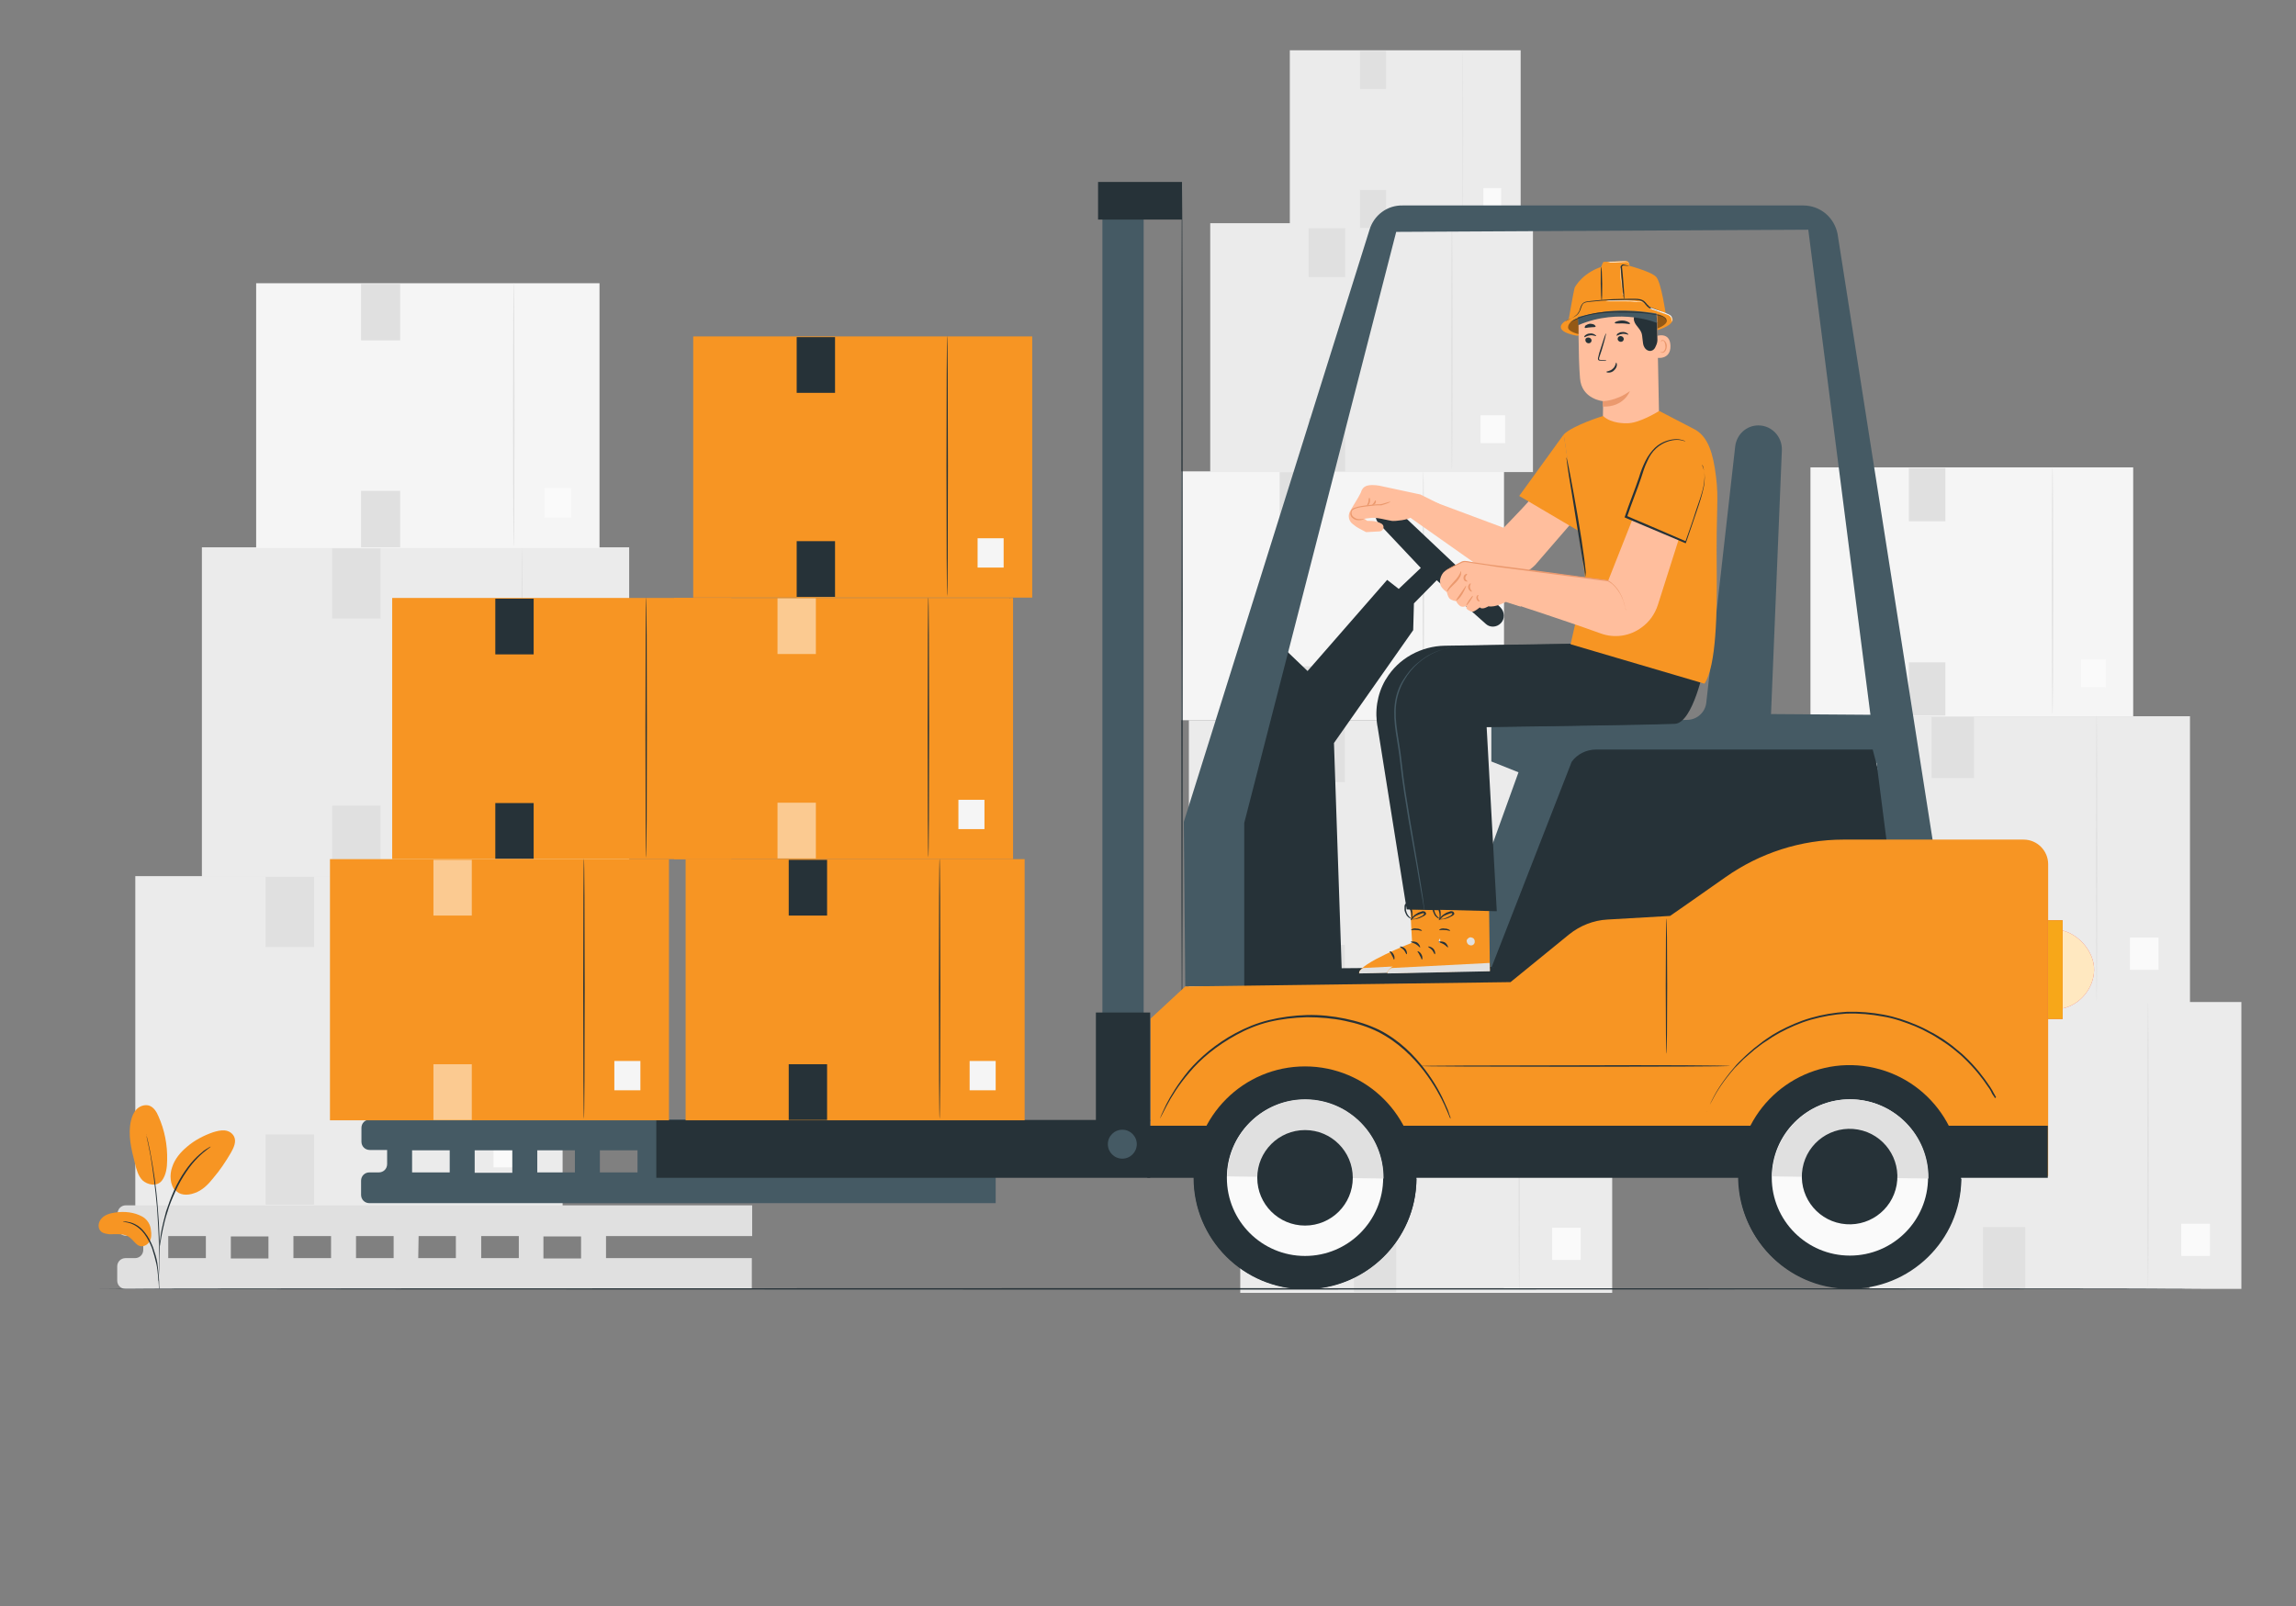 <?xml version="1.0" encoding="utf-8"?>
<!-- Generator: Adobe Illustrator 23.0.1, SVG Export Plug-In . SVG Version: 6.00 Build 0)  -->
<svg version="1.1" id="Layer_1" xmlns="http://www.w3.org/2000/svg" xmlns:xlink="http://www.w3.org/1999/xlink" x="0px" y="0px"
	 viewBox="0 0 634.6 444" style="enable-background:new 0 0 634.6 444;" xml:space="preserve">
<rect x="0" y="0" width="634.6" height="444" fill="#808080" stroke="none"/>
<style type="text/css">
	.st0{fill:#EBEBEB;}
	.st1{fill:#E0E0E0;}
	.st2{fill:#FAFAFA;}
	.st3{fill:#F5F5F5;}
	.st4{fill:#F79523;}
	.st5{fill:#263238;}
	.st6{opacity:0.5;fill:#FFFFFF;enable-background:new    ;}
	.st7{fill:#455A64;}
	.st8{fill:#E8505B;}
	.st9{fill:#FFE8C0;}
	.st10{fill:#F7A719;}
	.st11{fill:#EB996E;}
	.st12{fill:#FFBE9D;}
	.st13{opacity:0.4;}
	.st14{opacity:0.3;}
</style>
<title>mobile testing</title>
<g>
	<g>
		<rect x="37.4" y="242.2" class="st0" width="118.1" height="91.1"/>
		<g>
			<path class="st1" d="M125.8,332.6c-0.1,0-0.2-20.3-0.2-45.3s0.1-45.3,0.2-45.3s0.2,20.3,0.2,45.3
				C126.1,312.3,126,332.6,125.8,332.6z"/>
		</g>
		<rect x="136.4" y="312.5" class="st2" width="9.1" height="10.2"/>
		<rect x="73.4" y="242.4" class="st1" width="13.4" height="19.4"/>
		<rect x="73.4" y="313.6" class="st1" width="13.4" height="19.4"/>
	</g>
</g>
<g>
	<g>
		<rect x="55.8" y="151.3" class="st0" width="118.1" height="91.1"/>
		<g>
			<path class="st1" d="M144.3,241.8c-0.1,0-0.2-20.3-0.2-45.3s0.1-45.3,0.2-45.3s0.2,20.3,0.2,45.3S144.4,241.8,144.3,241.8z"/>
		</g>
		<rect x="154.8" y="221.7" class="st2" width="9.1" height="10.2"/>
		<rect x="91.8" y="151.6" class="st1" width="13.4" height="19.4"/>
		<rect x="91.8" y="222.7" class="st1" width="13.4" height="19.4"/>
	</g>
</g>
<g>
	<g>
		<rect x="70.8" y="78.3" class="st3" width="94.9" height="73.2"/>
		<g>
			<ellipse class="st1" cx="142" cy="114.6" rx="0.2" ry="36.5"/>
		</g>
		<rect x="150.5" y="134.9" class="st2" width="7.3" height="8.2"/>
		<rect x="99.8" y="78.5" class="st1" width="10.8" height="15.6"/>
		<rect x="99.8" y="135.7" class="st1" width="10.8" height="15.6"/>
	</g>
</g>
<g>
	<g>
		<rect x="500.4" y="129.2" class="st3" width="89.2" height="68.8"/>
		<g>
			<ellipse class="st1" cx="567.3" cy="163.2" rx="0.2" ry="34.2"/>
		</g>
		<rect x="575.2" y="182.3" class="st2" width="6.8" height="7.7"/>
		<rect x="527.6" y="129.4" class="st1" width="10.1" height="14.7"/>
		<rect x="527.6" y="183.1" class="st1" width="10.1" height="14.7"/>
	</g>
</g>
<g>
	<g>
		<rect x="516.7" y="277" class="st0" width="102.8" height="79.3"/>
		<g>
			<ellipse class="st1" cx="593.7" cy="316.3" rx="0.2" ry="39.5"/>
		</g>
		<rect x="602.9" y="338.3" class="st2" width="7.9" height="8.9"/>
		<rect x="548.1" y="277.2" class="st1" width="11.7" height="16.9"/>
		<rect x="548.1" y="339.2" class="st1" width="11.7" height="16.9"/>
	</g>
</g>
<g>
	<g>
		<rect x="502.5" y="198" class="st0" width="102.8" height="79.3"/>
		<g>
			<ellipse class="st1" cx="579.5" cy="237.2" rx="0.2" ry="39.5"/>
		</g>
		<rect x="588.7" y="259.2" class="st2" width="7.9" height="8.9"/>
		<rect x="533.9" y="198.2" class="st1" width="11.7" height="16.9"/>
		<rect x="533.9" y="260.1" class="st1" width="11.7" height="16.9"/>
	</g>
</g>
<g>
	<g>
		<rect x="326.5" y="130.3" class="st3" width="89.2" height="68.8"/>
		<g>
			<ellipse class="st1" cx="393.4" cy="164.3" rx="0.2" ry="34.2"/>
		</g>
		<rect x="401.3" y="183.4" class="st2" width="6.8" height="7.7"/>
		<rect x="353.7" y="130.5" class="st1" width="10.1" height="14.7"/>
		<rect x="353.7" y="184.2" class="st1" width="10.1" height="14.7"/>
	</g>
</g>
<g>
	<g>
		<rect x="334.5" y="61.7" class="st0" width="89.2" height="68.8"/>
		<g>
			<ellipse class="st1" cx="401.3" cy="95.7" rx="0.2" ry="34.2"/>
		</g>
		<rect x="409.2" y="114.8" class="st2" width="6.8" height="7.7"/>
		<rect x="361.7" y="61.9" class="st1" width="10.1" height="14.7"/>
		<rect x="361.7" y="115.6" class="st1" width="10.1" height="14.7"/>
	</g>
</g>
<g>
	<g>
		<rect x="356.5" y="13.9" class="st0" width="63.8" height="49.2"/>
		<g>
			<ellipse class="st1" cx="404.3" cy="38.3" rx="0.1" ry="24.5"/>
		</g>
		<rect x="410" y="52" class="st2" width="4.9" height="5.5"/>
		<rect x="375.9" y="14.1" class="st1" width="7.2" height="10.5"/>
		<rect x="375.9" y="52.5" class="st1" width="7.2" height="10.5"/>
	</g>
</g>
<g>
	<g>
		<rect x="342.8" y="278.1" class="st0" width="102.8" height="79.3"/>
		<g>
			<ellipse class="st1" cx="419.9" cy="317.4" rx="0.2" ry="39.5"/>
		</g>
		<rect x="429" y="339.4" class="st2" width="7.9" height="8.9"/>
		<rect x="374.2" y="278.4" class="st1" width="11.7" height="16.9"/>
		<rect x="374.2" y="340.3" class="st1" width="11.7" height="16.9"/>
	</g>
</g>
<g>
	<g>
		<rect x="328.6" y="199.1" class="st0" width="102.8" height="79.3"/>
		<g>
			<ellipse class="st1" cx="405.7" cy="238.3" rx="0.2" ry="39.5"/>
		</g>
		<rect x="414.8" y="260.3" class="st2" width="7.9" height="8.9"/>
		<rect x="360" y="199.3" class="st1" width="11.7" height="16.9"/>
		<rect x="360" y="261.2" class="st1" width="11.7" height="16.9"/>
	</g>
</g>
<path class="st1" d="M207.9,341.7v-8.5H34.8c-1.3,0-2.3,1-2.3,2.3v3.8c0,1.3,1,2.3,2.3,2.3h4.8v3.9c0,1.3-1,2.3-2.3,2.3h-2.6
	c-1.3,0-2.3,1-2.3,2.3v3.9c0,1.3,1,2.3,2.3,2.3h173.1v-8.5h-40.3v-6.1L207.9,341.7L207.9,341.7z M81.1,341.7h10.4v6.1H81.1V341.7z
	 M74.2,347.9H63.8v-6.1h10.4V347.9z M98.4,341.7h10.4v6.1H98.4V341.7z M115.7,341.7H126v6.1h-10.4L115.7,341.7L115.7,341.7z
	 M133,341.7h10.4v6.1H133V341.7z M46.5,341.7h10.4v6.1H46.5V341.7z M160.6,347.9h-10.4v-6.1h10.4V347.9z"/>
<g>
	<g>
		<g>
			<rect x="108.4" y="165.3" class="st4" width="93.7" height="72.2"/>
			<g>
				<ellipse class="st5" cx="178.6" cy="201.1" rx="0.2" ry="36"/>
			</g>
			<rect x="186.9" y="221.2" class="st3" width="7.2" height="8.1"/>
			<rect x="136.9" y="165.5" class="st5" width="10.6" height="15.4"/>
			<rect x="136.9" y="222" class="st5" width="10.6" height="15.4"/>
		</g>
		<g>
			<path class="st5" d="M201.2,165.3c0,0-0.1,0-0.2,0c-0.2,0-0.4,0-0.7,0c-0.6,0-1.5,0-2.7,0c-2.4,0-5.8,0-9.9,0c-8.4,0-20,0-32.8,0
				s-24.4,0-32.8,0c-4.2,0-7.6,0-9.9,0c-1.2,0-2.1,0-2.7,0c-0.3,0-0.5,0-0.7,0s-0.2,0-0.2,0s0.1,0,0.2,0c0.2,0,0.4,0,0.7,0
				c0.6,0,1.5,0,2.7,0c2.4,0,5.8,0,9.9,0c8.4,0,20,0,32.8,0s24.4,0,32.8,0c4.2,0,7.6,0,9.9,0c1.2,0,2.1,0,2.7,0c0.3,0,0.5,0,0.7,0
				C201.1,165.3,201.2,165.3,201.2,165.3z"/>
		</g>
	</g>
	<g>
		<g>
			<rect x="186.3" y="165.3" class="st4" width="93.7" height="72.2"/>
			<g>
				<ellipse class="st5" cx="256.6" cy="201" rx="0.2" ry="36"/>
			</g>
			<rect x="264.9" y="221.1" class="st3" width="7.2" height="8.1"/>
			<rect x="214.9" y="165.4" class="st6" width="10.6" height="15.4"/>
			<rect x="214.9" y="221.9" class="st6" width="10.6" height="15.4"/>
		</g>
		<g>
			<path class="st5" d="M279.2,165.3c0,0-0.1,0-0.2,0c-0.2,0-0.4,0-0.7,0c-0.6,0-1.5,0-2.7,0c-2.4,0-5.8,0-9.9,0c-8.4,0-20,0-32.8,0
				s-24.4,0-32.8,0c-4.2,0-7.6,0-9.9,0c-1.2,0-2.1,0-2.7,0c-0.3,0-0.5,0-0.7,0s-0.2,0-0.2,0s0.1,0,0.2,0c0.2,0,0.4,0,0.7,0
				c0.6,0,1.5,0,2.7,0c2.4,0,5.8,0,9.9,0c8.4,0,20,0,32.8,0s24.4,0,32.8,0c4.2,0,7.6,0,9.9,0c1.2,0,2.1,0,2.7,0c0.3,0,0.5,0,0.7,0
				C279.1,165.2,279.2,165.3,279.2,165.3z"/>
		</g>
	</g>
	<g>
		<g>
			<rect x="191.6" y="93" class="st4" width="93.7" height="72.2"/>
			<g>
				<ellipse class="st5" cx="261.8" cy="128.8" rx="0.2" ry="36"/>
			</g>
			<rect x="270.2" y="148.8" class="st3" width="7.2" height="8.1"/>
			<rect x="220.2" y="93.2" class="st5" width="10.6" height="15.4"/>
			<rect x="220.2" y="149.6" class="st5" width="10.6" height="15.4"/>
		</g>
		<g>
			<path class="st5" d="M284.5,93c0,0-0.1,0-0.2,0c-0.2,0-0.4,0-0.7,0c-0.6,0-1.5,0-2.7,0c-2.4,0-5.8,0-9.9,0c-8.4,0-20,0-32.8,0
				s-24.4,0-32.8,0c-4.2,0-7.6,0-9.9,0c-1.2,0-2.1,0-2.7,0c-0.3,0-0.5,0-0.7,0s-0.2,0-0.2,0s0.1,0,0.2,0c0.2,0,0.4,0,0.7,0
				c0.6,0,1.5,0,2.7,0c2.4,0,5.8,0,9.9,0c8.4,0,20,0,32.8,0s24.4,0,32.8,0c4.2,0,7.6,0,9.9,0c1.2,0,2.1,0,2.7,0c0.3,0,0.5,0,0.7,0
				C284.4,93,284.5,93,284.5,93z"/>
		</g>
	</g>
	<path class="st7" d="M275.3,318v-8.5H102.2c-1.3,0-2.3,1-2.3,2.3v3.8c0,1.3,1,2.3,2.3,2.3h4.8v3.9c0,1.3-1,2.3-2.3,2.3h-2.6
		c-1.3,0-2.3,1-2.3,2.3v3.9c0,1.3,1,2.3,2.3,2.3h173.1v-8.5h-40.3V318H275.3z M148.5,318h10.4v6.1h-10.4V318z M141.6,324.2h-10.4
		V318h10.4V324.2z M165.8,318h10.4v6.1h-10.4V318z M183.1,318h10.4v6.1h-10.4V318z M200.3,318h10.4v6.1h-10.4V318z M113.9,318h10.4
		v6.1h-10.4V318z M228,324.2h-10.4V318H228V324.2z"/>
	<g>
		<path class="st5" d="M414.8,172.3c1.2-1.2,1.1-3.2-0.1-4.4l-29.2-27.6c-1.2-1.1-3.1-1.1-4.3,0l0,0c-1.3,1.2-1.3,3.2-0.1,4.4
			l11.6,12.3l-6.1,5.8l-3.2-2.5l-22,25.2l-11.8-11.3L335.5,216l2.8,56.7H371l-2.3-67.3l21.9-31.2l0.2-7.4l6.3-6.4l13.6,12.1
			C411.8,173.5,413.6,173.5,414.8,172.3L414.8,172.3z"/>
		<g>
			<path class="st5" d="M326.7,283.2c-0.1,0-0.2-51.7-0.2-115.4c0-63.8,0.1-115.4,0.2-115.4s0.2,51.7,0.2,115.4
				C326.9,231.5,326.8,283.2,326.7,283.2z"/>
		</g>
		<path class="st7" d="M399.8,268.6l19.9-55.1l-7.5-3v-10.7l54.3-0.8c2.6-0.1,4.8-2.1,5.1-4.7l8-70.9c0.4-3.3,3.1-5.8,6.4-5.8l0,0
			c3.7,0,6.6,3.1,6.5,6.8l-3,73l28.3,0.2l1,13.3l-83.8,3.3l-21.9,53.7L399.8,268.6z"/>
		<path class="st5" d="M412.3,267.3l-70.6,0.6v4.7l29.2-0.4l46.6-0.4l112.9-15.9l-12.8-48.7h-76.4c-2.8,0-5.3,1.3-6.8,3.4
			L412.3,267.3z"/>
		<path class="st7" d="M378.5,63.6l-51.3,163.6l0.4,45.5h16.3v-11.8v-33.4l42-163.4l113.9-0.6l21.8,170.2h12.8l-26.5-169
			c-0.9-4.6-4.8-7.9-9.5-7.9H387.7C383.4,56.7,379.7,59.5,378.5,63.6z"/>
		<path class="st4" d="M318,325.3v-43.7l9.6-8.9l89.9-1.2l16.2-13.2c3-2.4,6.7-3.9,10.6-4.1l17.3-1c0,0,7.8-5.4,15.3-10.7
			c9.5-6.7,20.9-10.4,32.6-10.4h49.8c3.8,0,6.8,3.1,6.8,6.8v86.2H318V325.3z"/>
		<rect x="317.1" y="311.2" class="st5" width="248.9" height="14.4"/>
		<g>
			<g>
				<g>
					<g>
						<g>
							<g>
								<g>
									<ellipse class="st5" cx="360.7" cy="325.6" rx="30.8" ry="30.8"/>
								</g>
							</g>
						</g>
					</g>
				</g>
			</g>
			<g>
				<g>
					<g>
						<g>
							<g>
								<g>
									<path class="st5" d="M330,325C330,325,330,325.1,330,325c-0.3,17.1,13.3,31.1,30.3,31.3c17,0.2,31-13.3,31.2-30.3v-0.1
										L330,325z"/>
								</g>
							</g>
						</g>
					</g>
				</g>
			</g>
			<g>
				<g>
					<g>
						<g>
							<g>
								<g>
									<ellipse class="st2" cx="360.7" cy="325.6" rx="21.6" ry="21.6"/>
								</g>
							</g>
						</g>
					</g>
				</g>
			</g>
			<g>
				<g>
					<g>
						<g>
							<g>
								<g>
									<path class="st1" d="M361.1,303.9c-11.9-0.2-21.7,9.4-21.9,21.3l43.2,0.6C382.5,313.9,373,304.1,361.1,303.9z"/>
								</g>
							</g>
						</g>
					</g>
				</g>
			</g>
			<g>
				<g>
					<g>
						<g>
							<g>
								<g>
									<ellipse class="st5" cx="360.7" cy="325.6" rx="13.2" ry="13.2"/>
								</g>
							</g>
						</g>
					</g>
				</g>
			</g>
		</g>
		<g>
			<g>
				<g>
					<g>
						<g>
							<g>
								<g>
									
										<ellipse transform="matrix(0.174 -0.985 0.985 0.174 101.638 772.25)" class="st5" cx="511.3" cy="325.5" rx="30.8" ry="30.8"/>
								</g>
							</g>
						</g>
					</g>
				</g>
			</g>
			<g>
				<g>
					<g>
						<g>
							<g>
								<g>
									<path class="st5" d="M480.6,325C480.6,325,480.6,325.1,480.6,325c-0.3,17.1,13.3,31.1,30.3,31.3c17,0.2,31-13.3,31.2-30.3
										v-0.1L480.6,325z"/>
								</g>
							</g>
						</g>
					</g>
				</g>
			</g>
			<g>
				<g>
					<g>
						<g>
							<g>
								<g>
									<ellipse class="st2" cx="511.3" cy="325.5" rx="21.6" ry="21.6"/>
								</g>
							</g>
						</g>
					</g>
				</g>
			</g>
			<g>
				<g>
					<g>
						<g>
							<g>
								<g>
									<path class="st1" d="M511.7,303.9c-11.9-0.2-21.7,9.4-21.9,21.3l43.2,0.6C533.2,313.9,523.6,304.1,511.7,303.9z"/>
								</g>
							</g>
						</g>
					</g>
				</g>
			</g>
			<g>
				<g>
					<g>
						<g>
							<g>
								<g>
									
										<ellipse transform="matrix(0.174 -0.985 0.985 0.174 101.638 772.25)" class="st5" cx="511.3" cy="325.5" rx="13.2" ry="13.2"/>
								</g>
							</g>
						</g>
					</g>
				</g>
			</g>
		</g>
		<g>
			<path class="st5" d="M551.4,303.6c0,0-0.1-0.1-0.1-0.2c-0.1-0.2-0.2-0.4-0.4-0.6c-0.2-0.3-0.4-0.6-0.6-1.1
				c-0.2-0.4-0.5-0.9-0.9-1.4c-1.4-2.1-3.6-5-6.9-8.1c-0.8-0.8-1.8-1.5-2.7-2.3c-1-0.8-2-1.5-3.1-2.2s-2.3-1.5-3.5-2.1
				c-0.6-0.3-1.3-0.7-1.9-1c-0.7-0.3-1.3-0.6-2-0.9c-2.8-1.1-5.7-2.2-8.9-2.7c-3.2-0.6-6.5-0.9-10-0.8c-3.4,0.2-6.7,0.8-9.9,1.7
				c-3.1,0.9-6,2.2-8.6,3.6c-0.6,0.4-1.3,0.7-1.9,1.1s-1.2,0.8-1.8,1.2c-1.2,0.7-2.2,1.6-3.3,2.4c-1,0.9-2,1.7-2.9,2.5
				c-0.9,0.9-1.7,1.7-2.5,2.5c-3,3.4-5,6.5-6.1,8.7c-0.3,0.5-0.6,1.1-0.8,1.5c-0.2,0.4-0.4,0.8-0.5,1.1c-0.1,0.3-0.2,0.5-0.3,0.7
				c-0.1,0.2-0.1,0.2-0.1,0.2s0-0.1,0.1-0.2c0.1-0.2,0.2-0.4,0.3-0.7c0.1-0.3,0.3-0.7,0.5-1.1c0.2-0.5,0.4-1,0.7-1.5
				c1.1-2.3,3.1-5.4,6.1-8.9c0.7-0.9,1.6-1.7,2.5-2.6s1.9-1.7,2.9-2.6c1.1-0.8,2.1-1.7,3.3-2.5c0.6-0.4,1.2-0.8,1.8-1.2
				c0.6-0.4,1.3-0.7,1.9-1.1c2.7-1.4,5.5-2.7,8.7-3.6c3.1-0.9,6.5-1.5,10-1.7c3.5-0.1,6.9,0.2,10.1,0.8c3.2,0.6,6.2,1.6,9,2.8
				c0.7,0.3,1.4,0.6,2,0.9c0.7,0.3,1.3,0.7,1.9,1c1.3,0.6,2.4,1.4,3.6,2.1c1.1,0.8,2.2,1.5,3.1,2.3c0.9,0.8,1.9,1.5,2.7,2.3
				c3.3,3.1,5.5,6.1,6.9,8.2c0.4,0.5,0.6,1,0.9,1.4c0.2,0.4,0.4,0.8,0.6,1.1c0.1,0.3,0.3,0.5,0.4,0.7
				C551.4,303.5,551.4,303.6,551.4,303.6z"/>
		</g>
		<g>
			<path class="st5" d="M400.9,309.3c0,0,0-0.1-0.1-0.2c-0.1-0.2-0.2-0.4-0.3-0.7c-0.1-0.3-0.3-0.7-0.5-1.2s-0.5-1-0.7-1.6
				c-1.1-2.4-2.9-5.8-5.8-9.6c-2.9-3.7-6.9-7.8-12.5-10.7c-2.8-1.4-5.9-2.4-9.3-3.1c-3.3-0.7-6.9-1-10.5-1
				c-3.6,0.1-7.1,0.5-10.4,1.3s-6.4,2.1-9.1,3.6c-5.5,3-9.9,6.7-12.9,10.3c-3.1,3.6-5.1,6.9-6.3,9.2c-0.6,1.2-1.1,2.1-1.4,2.7
				c-0.1,0.3-0.3,0.5-0.4,0.7s-0.1,0.2-0.1,0.2s0-0.1,0.1-0.3c0.1-0.2,0.2-0.4,0.3-0.7c0.3-0.6,0.7-1.6,1.3-2.8
				c1.2-2.4,3.2-5.7,6.2-9.4c3.1-3.6,7.4-7.4,13-10.4c2.8-1.5,5.9-2.8,9.2-3.6c3.3-0.8,6.9-1.3,10.5-1.4s7.2,0.3,10.6,1
				s6.5,1.7,9.4,3.1c5.7,2.9,9.7,7.1,12.6,10.9s4.7,7.3,5.7,9.7c0.3,0.6,0.5,1.2,0.7,1.6c0.2,0.5,0.3,0.9,0.4,1.2
				c0.1,0.3,0.2,0.6,0.3,0.8C400.9,309.2,400.9,309.3,400.9,309.3z"/>
		</g>
		<rect x="181.4" y="309.6" class="st5" width="136.5" height="16"/>
		<circle class="st7" cx="310.2" cy="316.3" r="4"/>
		<rect x="304.7" y="55.5" class="st7" width="11.4" height="226.3"/>
		<g>
			<path class="st5" d="M478.1,294.7c0,0.1-19.2,0.2-42.9,0.2c-23.7,0-42.9-0.1-42.9-0.2s19.2-0.2,42.9-0.2
				C458.9,294.4,478.1,294.5,478.1,294.7z"/>
		</g>
		<g>
			<ellipse class="st5" cx="460.6" cy="272.6" rx="0.2" ry="18.7"/>
		</g>
		<rect x="303.5" y="50.3" class="st5" width="23.2" height="10.4"/>
		<rect x="302.9" y="279.9" class="st5" width="15" height="29.9"/>
	</g>
	<g>
		<g>
			<rect x="189.5" y="237.5" class="st4" width="93.7" height="72.2"/>
			<g>
				<ellipse class="st5" cx="259.7" cy="273.3" rx="0.2" ry="36"/>
			</g>
			<rect x="268" y="293.3" class="st3" width="7.2" height="8.1"/>
			<rect x="218" y="237.7" class="st5" width="10.6" height="15.4"/>
			<rect x="218" y="294.2" class="st5" width="10.6" height="15.4"/>
		</g>
		<g>
			<path class="st5" d="M282.3,237.5c0,0-0.1,0-0.2,0c-0.2,0-0.4,0-0.7,0c-0.6,0-1.5,0-2.7,0c-2.4,0-5.8,0-9.9,0c-8.4,0-20,0-32.8,0
				s-24.4,0-32.8,0c-4.2,0-7.6,0-9.9,0c-1.2,0-2.1,0-2.7,0c-0.3,0-0.5,0-0.7,0s-0.2,0-0.2,0s0.1,0,0.2,0c0.2,0,0.4,0,0.7,0
				c0.6,0,1.5,0,2.7,0c2.4,0,5.8,0,9.9,0c8.4,0,20,0,32.8,0s24.4,0,32.8,0c4.2,0,7.6,0,9.9,0c1.2,0,2.1,0,2.7,0c0.3,0,0.5,0,0.7,0
				C282.2,237.5,282.3,237.5,282.3,237.5z"/>
		</g>
	</g>
	<g>
		<g>
			<rect x="91.2" y="237.5" class="st4" width="93.7" height="72.2"/>
			<g>
				<ellipse class="st5" cx="161.4" cy="273.3" rx="0.2" ry="36"/>
			</g>
			<rect x="169.8" y="293.3" class="st3" width="7.2" height="8.1"/>
			<rect x="119.8" y="237.7" class="st6" width="10.6" height="15.4"/>
			<rect x="119.8" y="294.2" class="st6" width="10.6" height="15.4"/>
		</g>
		<g>
			<path class="st5" d="M184.1,237.5c0,0-0.1,0-0.2,0c-0.2,0-0.4,0-0.7,0c-0.6,0-1.5,0-2.7,0c-2.4,0-5.8,0-9.9,0c-8.4,0-20,0-32.8,0
				s-24.4,0-32.8,0c-4.2,0-7.6,0-9.9,0c-1.2,0-2.1,0-2.7,0c-0.3,0-0.5,0-0.7,0s-0.2,0-0.2,0s0.1,0,0.2,0c0.2,0,0.4,0,0.7,0
				c0.6,0,1.5,0,2.7,0c2.4,0,5.8,0,9.9,0c8.4,0,20,0,32.8,0s24.4,0,32.8,0c4.2,0,7.6,0,9.9,0c1.2,0,2.1,0,2.7,0c0.3,0,0.5,0,0.7,0
				C184,237.5,184.1,237.5,184.1,237.5z"/>
		</g>
	</g>
	<g>
		<path class="st8" d="M570,257.2c4.8,1.2,8.9,6.1,8.8,11c-0.1,5-3.9,9.6-8.8,10.6"/>
		<g>
			<path class="st9" d="M570,257.2c4.8,1.2,8.9,6.1,8.8,11c-0.1,5-3.9,9.6-8.8,10.6"/>
		</g>
		<g>
			<rect x="566" y="254.4" class="st8" width="4.1" height="27.3"/>
			<rect x="566" y="254.4" class="st10" width="4.1" height="27.3"/>
		</g>
	</g>
</g>
<path class="st11" d="M392.2,134.8"/>
<g>
	<g>
		<path class="st12" d="M373.8,144.8c-1-0.8-1.3-2.2-0.7-3.4c0.7-1.2,1.5-2.6,1.9-3.2c0.8-1.3,1.3-2.4,1.2-2.2c0,0,0.3-1.5,1.9-1.8
			c1.5-0.3,3.3,0.1,3.3,0.1l11.2,2.4l5.2,2.6l-5.1,4.5L390,143c-0.8,0.7-4.2,1.1-5.3,1c-1.4-0.2-4.3-1.1-6-0.8l-1.6,0.2l0.8,0.6
			c0,0,2.4-0.2,4,0.8c0.9,0.6,0.5,2-0.6,2.1l-3.7,0.2c0,0-2.4-1.2-2.9-1.6C374.6,145.4,374.2,145.1,373.8,144.8z"/>
		<g>
			<path class="st11" d="M377.1,143.4c0,0-0.2,0.1-0.6,0.3c-0.4,0.1-1.1,0.2-1.8,0c-0.4-0.1-0.8-0.4-1.1-0.7
				c-0.3-0.4-0.5-0.9-0.3-1.5c0.1-0.3,0.2-0.6,0.5-0.8c0.2-0.2,0.5-0.3,0.8-0.4c0.5-0.2,1.1-0.3,1.6-0.4c1.1-0.2,2.2-0.3,3.2-0.4
				c0.5,0,1-0.1,1.4-0.1c0.1,0,0.2,0,0.3,0c0.1,0,0.2,0,0.3,0c0.2,0,0.4-0.1,0.6-0.1c1.4-0.4,2.3-0.7,2.3-0.6c0,0.1-0.8,0.5-2.2,0.9
				c-0.2,0.1-0.4,0.1-0.6,0.1c-0.1,0-0.2,0-0.4,0c-0.1,0-0.2,0-0.3,0c-0.4,0-0.9,0-1.4,0.1c-1,0.1-2,0.2-3.2,0.4
				c-0.6,0.1-1.1,0.2-1.6,0.4s-0.9,0.4-1,0.8c-0.1,0.4,0,0.9,0.2,1.2s0.6,0.5,0.9,0.7c0.7,0.3,1.3,0.2,1.7,0.2
				C376.8,143.4,377.1,143.4,377.1,143.4z"/>
		</g>
		<g>
			<path class="st11" d="M378.5,137.6c0.1,0,0.3,0.6,0.1,1.3c-0.2,0.7-0.7,1.1-0.8,1c-0.1-0.1,0.2-0.5,0.4-1.1
				C378.3,138.1,378.3,137.6,378.5,137.6z"/>
		</g>
		<g>
			<path class="st11" d="M380.2,138.3c0.1,0,0.2,0.5-0.1,0.9c-0.3,0.4-0.7,0.5-0.8,0.4c-0.1-0.1,0.2-0.3,0.4-0.6
				C380,138.5,380.1,138.3,380.2,138.3z"/>
		</g>
	</g>
	<path class="st12" d="M424.5,135.8c1.6-0.6-8.9,10.1-8.9,10.1l-19.3-7.2l-6.8,4.2l20.7,14.6c2.4,1.7,5.4,2.4,8.3,1.8
		c2.2-0.4,4.2-1.5,5.8-3.1l12.2-14.1L424.5,135.8z"/>
	<g>
		<g>
			<path class="st4" d="M435.8,92.8c-2.7-0.5-4.4-1.3-4.4-2.4c-0.1-2.1,6.6-4.3,15.2-4.9c8.5-0.6,15.5,0.7,15.7,2.8
				c0.1,1-1.5,2.1-4,2.9"/>
		</g>
		<g class="st13">
			<path d="M437.3,92.6c-2.4-0.5-3.9-1.2-3.9-2.1c0-2.6,5.9-3.8,13.4-4.4c7.6-0.5,13.8,0.6,13.9,2.5c0.1,0.9-1.3,1.8-3.6,2.6"/>
		</g>
		<g>
			<path class="st4" d="M433.4,89.3c0,0,1.6-9.2,1.8-9.7c0.2-0.5,2.5-4.6,8.6-6.2l5.1-0.3c0,0,7.4,1.8,8.9,3.5
				c1.4,1.7,2.6,10.2,2.6,10.2l-14.5-2.1l-9.6,3L433.4,89.3z"/>
		</g>
		<g>
			<path class="st4" d="M445.4,72.3c-0.2,0-2.2,0.1-2.2,0.1s-0.7,0.8-0.7,2.4s0.4,12.5,0.4,12.5l6.4-0.7l-1.1-13.4l2.2,0.3l-0.1-0.8
				l-0.6-0.6L445.4,72.3z"/>
		</g>
		<g>
			<g>
				<g>
					<g>
						<g>
							<g>
								<g>
									<g>
										<g>
											<g>
												<g>
													<g>
														<g>
															<g>
																<path class="st12" d="M458.7,122.5l-15.6,0.3c-0.2-1.6,0-11.9,0-11.9s-6-0.5-6.4-6.4c-0.5-5.9-0.4-17.7-0.4-17.7
																	l0.1-0.5c6.6-3.4,14.5-4.2,20.7-0.1l0.9,0.6L458.7,122.5z"/>
															</g>
														</g>
													</g>
												</g>
											</g>
										</g>
										<g>
											<g>
												<g>
													<g>
														<g>
															<g>
																<path class="st11" d="M443,110.9c0,0,3.7,0,7.5-2.8c0,0-1.6,4.5-7.5,4.3V110.9z"/>
															</g>
														</g>
													</g>
												</g>
											</g>
										</g>
									</g>
								</g>
							</g>
							<g>
								<g>
									<g>
										<g>
											<g>
												<g>
													<g>
														<path class="st12" d="M457.6,93c0.1-0.1,4-1.5,4.1,2.6c0.1,4-3.9,3.4-4,3.2C457.7,98.7,457.6,93,457.6,93z"/>
													</g>
												</g>
											</g>
										</g>
									</g>
								</g>
								<g>
									<g>
										<g>
											<g>
												<g>
													<g>
														<g>
															<path class="st11" d="M458.9,97.2c0,0,0.1,0,0.2,0.1c0.1,0,0.3,0.1,0.5,0c0.4-0.2,0.8-0.9,0.7-1.6
																c0-0.4-0.1-0.7-0.2-1s-0.3-0.5-0.5-0.5s-0.4,0.1-0.4,0.2c-0.1,0.1,0,0.2,0,0.2s-0.1-0.1-0.1-0.2s0.1-0.2,0.1-0.3
																c0.1-0.1,0.2-0.1,0.4-0.1c0.3,0,0.6,0.3,0.8,0.6c0.2,0.3,0.3,0.7,0.3,1.1c0,0.8-0.4,1.6-1,1.8
																c-0.3,0.1-0.5,0-0.6-0.1C458.9,97.3,458.9,97.2,458.9,97.2z"/>
														</g>
													</g>
												</g>
											</g>
										</g>
									</g>
								</g>
							</g>
							<g>
								<g>
									<g>
										<g>
											<g>
												<g>
													<g>
														<g>
															<g>
																<g>
																	<g>
																		<g>
																			<path class="st5" d="M438.2,94.1c0,0.4,0.4,0.8,0.9,0.8s0.8-0.4,0.8-0.8s-0.4-0.8-0.9-0.8
																				C438.5,93.3,438.1,93.6,438.2,94.1z"/>
																		</g>
																	</g>
																</g>
															</g>
														</g>
													</g>
													<g>
														<g>
															<g>
																<g>
																	<g>
																		<g>
																			<g>
																				<path class="st5" d="M437.9,93.2c0.1,0.1,0.7-0.4,1.6-0.5s1.6,0.3,1.7,0.2c0-0.1-0.1-0.2-0.4-0.4
																					c-0.3-0.2-0.8-0.4-1.4-0.3c-0.6,0-1,0.3-1.3,0.5C437.9,93,437.8,93.2,437.9,93.2z"/>
																			</g>
																		</g>
																	</g>
																</g>
															</g>
														</g>
													</g>
												</g>
												<g>
													<g>
														<g>
															<g>
																<g>
																	<g>
																		<g>
																			<path class="st5" d="M447.1,93.7c0,0.4,0.4,0.8,0.9,0.8s0.8-0.4,0.8-0.8s-0.4-0.8-0.9-0.8
																				C447.4,92.9,447.1,93.3,447.1,93.7z"/>
																		</g>
																	</g>
																</g>
															</g>
														</g>
													</g>
													<g>
														<g>
															<g>
																<g>
																	<g>
																		<g>
																			<g>
																				<path class="st5" d="M446.8,92.8c0.1,0.1,0.7-0.4,1.6-0.5s1.6,0.3,1.7,0.2c0-0.1-0.1-0.2-0.4-0.4
																					c-0.3-0.2-0.8-0.4-1.4-0.3c-0.6,0-1,0.3-1.3,0.5C446.8,92.6,446.8,92.8,446.8,92.8z"/>
																			</g>
																		</g>
																	</g>
																</g>
															</g>
														</g>
													</g>
												</g>
												<g>
													<g>
														<g>
															<g>
																<g>
																	<g>
																		<g>
																			<path class="st5" d="M444,99.7c0-0.1-0.6-0.1-1.5-0.2c-0.2,0-0.5,0-0.5-0.2c-0.1-0.2,0-0.4,0.1-0.7
																				c0.2-0.6,0.4-1.2,0.6-1.8c0.8-2.6,1.3-4.7,1.2-4.7c-0.1,0-0.8,2-1.6,4.6c-0.2,0.6-0.4,1.2-0.5,1.8
																				c-0.1,0.3-0.2,0.6-0.1,0.9c0.1,0.2,0.3,0.3,0.4,0.3c0.2,0,0.3,0,0.4,0C443.4,99.8,444,99.8,444,99.7z"/>
																		</g>
																	</g>
																</g>
															</g>
														</g>
													</g>
												</g>
												<g>
													<g>
														<g>
															<g>
																<g>
																	<g>
																		<g>
																			<path class="st5" d="M446.7,100.2c-0.1,0-0.1,1-0.9,1.7c-0.8,0.8-1.8,0.7-1.8,0.9c0,0.1,0.2,0.2,0.7,0.2
																				c0.4,0,1.1-0.2,1.5-0.7c0.5-0.5,0.7-1,0.7-1.5C446.9,100.4,446.7,100.2,446.7,100.2z"/>
																		</g>
																	</g>
																</g>
															</g>
														</g>
													</g>
												</g>
											</g>
										</g>
									</g>
									<g>
										<g>
											<g>
												<g>
													<g>
														<g>
															<path class="st5" d="M446.3,89.3c0.1,0.2,1,0.1,2.1,0.1s2,0.3,2.1,0.1c0.1-0.1-0.1-0.3-0.5-0.5s-0.9-0.4-1.6-0.4
																c-0.6,0-1.2,0.1-1.6,0.3C446.5,88.9,446.3,89.2,446.3,89.3z"/>
														</g>
													</g>
												</g>
											</g>
										</g>
									</g>
									<g>
										<g>
											<g>
												<g>
													<g>
														<g>
															<path class="st5" d="M438,90.6c0.2,0.2,0.8-0.1,1.5-0.1c0.7-0.1,1.4,0,1.5-0.2c0.1-0.1-0.1-0.3-0.3-0.5
																c-0.3-0.2-0.8-0.3-1.3-0.3c-0.5,0.1-0.9,0.3-1.2,0.5C438,90.3,438,90.5,438,90.6z"/>
														</g>
													</g>
												</g>
											</g>
										</g>
									</g>
								</g>
							</g>
						</g>
					</g>
				</g>
			</g>
		</g>
		<g>
			<path class="st5" d="M458,89.1c0,1.6,0.1,3.3,0.1,4.9c0,0.6-0.2,1.2-0.5,1.8c-0.2,0.6-0.7,1.1-1.3,1.2c-0.7,0.1-1.4-0.3-1.8-1
				c-0.4-0.6-0.4-1.4-0.5-2.1s-0.1-1.5-0.4-2.1c-0.3-0.7-0.9-1.3-1.4-2s-0.8-1.5-0.5-2.3C453.9,87.4,456,88.2,458,89.1"/>
		</g>
		<g>
			<path class="st7" d="M436.2,89.9l-0.1-3.3l9.4-3.5l12.3,2.7l0.2,3.5C458.1,89.3,447.9,84.9,436.2,89.9z"/>
		</g>
		<g>
			<path class="st4" d="M436.7,85.8l-0.4,0.4l-3.3,2.4c0,0,6.5-2.3,13.4-2.7c6.9-0.4,14.9,1.4,14.9,1.4l-4.8-2.4l0,0
				c-1.6-1.5-3.6-2.2-5.8-2.1l-8.7,0.4C440,83.3,438.1,84.3,436.7,85.8z"/>
		</g>
		<g>
			<g>
				
					<ellipse transform="matrix(1 -1.205962e-02 1.205962e-02 1 -0.913 5.343)" class="st5" cx="442.6" cy="78.4" rx="0.2" ry="4.6"/>
			</g>
		</g>
		<g>
			<g>
				<path class="st5" d="M450.3,73.5c0,0-0.6-0.2-1.7-0.4c-0.3,0-0.6,0.3-0.7,0.7c0,0.3,0,0.6,0.1,1c0.1,0.7,0.1,1.4,0.2,2.2
					c0.1,1.6,0.3,3,0.4,4s0.2,1.6,0.3,1.6s0-0.6,0-1.7c-0.1-1-0.2-2.4-0.3-4c-0.1-0.8-0.1-1.5-0.2-2.2c0-0.3-0.1-0.6-0.1-0.9
					c0-0.2,0.2-0.4,0.4-0.4C449.6,73.5,450.3,73.5,450.3,73.5z"/>
			</g>
		</g>
		<g>
			<g>
				<path class="st5" d="M432.7,88.7c0,0,0.4-0.2,1.1-0.5c0.4-0.2,0.8-0.3,1.3-0.6c0.5-0.3,1.1-0.7,1.4-1.3c0.4-0.6,0.5-1.5,0.9-2.1
					c0.4-0.7,1.4-0.7,2.3-0.8c1.9-0.2,3.9-0.4,6-0.4c2.2-0.1,4.2-0.1,6.1-0.1c0.9,0,1.8,0.1,2.4,0.6c0.3,0.3,0.5,0.6,0.8,0.9
					c0.1,0.1,0.2,0.3,0.4,0.4l0.2,0.2c0.1,0.1,0.2,0.1,0.3,0.2c1.3,0.5,2.4,0.9,3.2,1.1c0.7,0.3,1.1,0.4,1.2,0.4
					c0,0-0.1-0.1-0.3-0.2c-0.2-0.1-0.5-0.2-0.8-0.4c-0.7-0.3-1.8-0.7-3.1-1.2c-0.1,0-0.1-0.1-0.2-0.1l-0.2-0.2
					c-0.1-0.1-0.2-0.3-0.4-0.4c-0.2-0.3-0.5-0.6-0.8-0.9c-0.7-0.6-1.7-0.7-2.6-0.7c-1.9,0-3.9,0-6.1,0.1s-4.2,0.3-6.1,0.5
					c-0.5,0.1-0.9,0.1-1.4,0.2c-0.4,0.1-0.9,0.4-1.1,0.8c-0.5,0.7-0.5,1.6-0.9,2.1c-0.3,0.6-0.9,1-1.3,1.3c-0.5,0.3-0.9,0.5-1.3,0.7
					s-0.6,0.3-0.8,0.4C432.8,88.6,432.7,88.6,432.7,88.7z"/>
			</g>
		</g>
		<g>
			<g>
				<path class="st5" d="M434.1,89.1c0,0,0.1,0,0.2-0.1s0.4-0.3,0.7-0.4c0.6-0.3,1.6-0.7,2.8-1.1c2.4-0.7,5.9-1.2,9.7-1.1
					c1.9,0,3.8,0,5.4,0.1c1.7,0.1,3.2,0.3,4.4,0.5c0.6,0.1,1.2,0.2,1.7,0.4c0.5,0.1,0.9,0.3,1.1,0.5c0.5,0.5,0.4,0.9,0.4,0.9
					s0.1-0.1,0-0.3c0-0.2-0.1-0.5-0.4-0.7c-0.3-0.3-0.7-0.4-1.2-0.6c-0.5-0.1-1-0.3-1.7-0.4c-1.3-0.2-2.7-0.5-4.4-0.6
					c-1.7-0.1-3.5-0.1-5.5-0.1c-3.9-0.1-7.4,0.5-9.8,1.3c-1.2,0.4-2.2,0.8-2.8,1.2C434.4,88.8,434.2,89,434.1,89.1
					C434.1,89,434,89.1,434.1,89.1z"/>
			</g>
		</g>
		<g>
			<g>
				<path class="st2" d="M444.1,72.6c0,0,0.3,0,0.9,0c0.7,0,1.4-0.1,2.2-0.1c0.8,0,1.6-0.1,2.2-0.1s0.7,0.4,0.8,0.4
					c0,0,0-0.1-0.1-0.2s-0.3-0.2-0.6-0.3c-0.6-0.1-1.3,0-2.2,0c-0.7,0-1.4,0.1-2.2,0.1C444.5,72.6,444.1,72.6,444.1,72.6z"/>
			</g>
		</g>
		<g>
			<g>
				<path class="st2" d="M443.7,83.3c0,0,0.2,0,0.5,0c0.4,0,0.8,0,1.2,0c1,0,2.5,0,4.1,0c0.8,0,1.5,0,2.3,0.1c0.7,0,1.3,0,1.8,0.1
					s0.9,0.4,1,0.6c0.2,0.2,0.2,0.4,0.2,0.4s0-0.2-0.2-0.4c-0.2-0.2-0.5-0.5-1-0.7c-0.5-0.1-1.2-0.1-1.8-0.2c-0.7,0-1.5-0.1-2.3-0.1
					c-1.6,0-3.1,0-4.1,0c-0.5,0-0.9,0-1.2,0.1S443.7,83.3,443.7,83.3z"/>
			</g>
		</g>
		<g>
			<g>
				<path class="st2" d="M448.5,81.7c0,0,0-0.1,0-0.3c0-0.3-0.1-0.6-0.1-0.9c-0.1-0.7-0.2-1.8-0.3-2.9c-0.1-1.1-0.2-2.2-0.2-2.9
					c0-0.3,0-0.6-0.1-0.9c0-0.2,0-0.3,0-0.3s0,0.1,0,0.3c0,0.2,0,0.5,0,0.9c0,0.8,0.1,1.8,0.2,2.9s0.3,2.2,0.4,2.9
					c0.1,0.4,0.1,0.7,0.2,0.9C448.4,81.6,448.5,81.7,448.5,81.7z"/>
			</g>
		</g>
		<g>
			<g>
				<path class="st2" d="M456,85.3c0,0,0.1,0.1,0.3,0.1c0.3,0.1,0.5,0.2,0.8,0.3c0.8,0.3,1.7,0.6,2.6,0.9c0.5,0.2,1,0.3,1.4,0.5
					s0.7,0.5,0.8,0.8c0.1,0.3,0.1,0.6,0.1,0.8c-0.1,0.2-0.1,0.3-0.1,0.3s0.1-0.1,0.2-0.3c0.1-0.2,0.1-0.5,0-0.9s-0.4-0.7-0.9-0.9
					c-0.4-0.2-0.9-0.4-1.4-0.6c-0.9-0.3-1.8-0.6-2.6-0.9c-0.3-0.1-0.5-0.2-0.8-0.3C456.1,85.3,456,85.3,456,85.3z"/>
			</g>
		</g>
	</g>
	<g>
		<g>
			<g>
				<g>
					<g>
						<path class="st4" d="M389.5,246l0.8,14.6c0,0-14.6,5.7-14.7,8.4l28.4-0.6l-0.3-22.8L389.5,246z"/>
					</g>
					<g>
						<g>
							<path class="st1" d="M399.1,259.2c0.6,0.1,0.9,0.7,0.8,1.3c-0.1,0.6-0.7,1-1.3,0.8c-0.6-0.1-1-0.8-0.9-1.4
								C397.9,259.4,398.6,258.9,399.1,259.2"/>
						</g>
					</g>
					<g>
						<path class="st1" d="M404,268.5l-0.1-2.3l-27.1,1.4c0,0-1.3,0.6-1.1,1.5L404,268.5z"/>
					</g>
					<g>
						<g>
							<path class="st5" d="M389.9,260.4c0,0.1,0.7,0.2,1.4,0.6c0.7,0.4,1.1,1,1.2,0.9c0.1,0-0.1-0.9-0.9-1.4
								C390.7,260.1,389.8,260.3,389.9,260.4z"/>
						</g>
					</g>
					<g>
						<g>
							<path class="st5" d="M386.9,261.7c0,0.1,0.6,0.4,1.1,0.9c0.5,0.6,0.6,1.2,0.8,1.2c0.1,0,0.2-0.8-0.4-1.5
								C387.7,261.6,386.9,261.6,386.9,261.7z"/>
						</g>
					</g>
					<g>
						<g>
							<path class="st5" d="M385.3,265.3c0.1,0,0.3-0.7-0.1-1.4c-0.4-0.8-1-1-1.1-0.9s0.4,0.5,0.6,1.1
								C385.1,264.7,385.2,265.3,385.3,265.3z"/>
						</g>
					</g>
					<g>
						<g>
							<path class="st5" d="M390,257.1c0.1,0.1,0.7-0.1,1.5,0c0.8,0,1.4,0.3,1.5,0.2c0.1-0.1-0.5-0.6-1.5-0.6
								C390.6,256.5,390,257,390,257.1z"/>
						</g>
					</g>
				</g>
				<g class="st14">
					<polygon points="389.7,248.9 389.8,251.5 403.7,251.1 403.7,248.7 					"/>
				</g>
				<g>
					<g>
						<path class="st5" d="M389.9,254.1c0,0.1,0.5,0.1,1.4,0c0.4-0.1,0.9-0.2,1.5-0.5c0.3-0.1,0.5-0.3,0.8-0.4
							c0.1-0.1,0.3-0.2,0.4-0.3c0.2-0.1,0.2-0.5,0-0.7c-0.1-0.2-0.4-0.3-0.6-0.3s-0.4,0-0.5,0.1c-0.3,0.1-0.6,0.2-0.9,0.3
							c-0.5,0.3-1,0.6-1.3,0.9c-0.6,0.6-0.9,1.1-0.8,1.2c0.1,0,0.4-0.4,1-0.9c0.3-0.3,0.8-0.5,1.3-0.7c0.3-0.1,0.5-0.2,0.8-0.3
							s0.6-0.1,0.6,0s0,0.1,0,0.2c-0.1,0.1-0.2,0.2-0.3,0.3c-0.2,0.2-0.5,0.3-0.7,0.4c-0.5,0.3-1,0.4-1.4,0.6
							C390.5,254,389.9,254.1,389.9,254.1z"/>
					</g>
				</g>
				<g>
					<g>
						<path class="st5" d="M390.1,254.3c0,0,0.3-0.5,0.3-1.4c0-0.4,0-1-0.2-1.6c-0.1-0.3-0.2-0.6-0.4-0.9c-0.2-0.3-0.4-0.6-0.9-0.7
							c-0.3,0-0.5,0.2-0.6,0.4s-0.1,0.4-0.1,0.5c0,0.3,0,0.7,0,1c0.1,0.6,0.4,1.1,0.6,1.5c0.6,0.7,1.1,0.9,1.2,0.8
							c0-0.1-0.4-0.3-0.9-1c-0.2-0.3-0.4-0.8-0.5-1.3c0-0.3,0-0.5,0-0.8s0.1-0.5,0.3-0.5c0.1,0,0.4,0.2,0.5,0.5
							c0.2,0.3,0.3,0.5,0.4,0.8c0.2,0.5,0.3,1,0.3,1.4C390.2,253.8,390,254.3,390.1,254.3z"/>
					</g>
				</g>
			</g>
			<g>
				<g>
					<g>
						<g>
							<path class="st5" d="M466.1,184c0,0-3.1,15.9-8.2,16.1c-6.3,0.3-52,0.9-52,0.9l2.8,50.9l-19.9-0.5l-8-50.2
								c-0.9-4.5-0.2-9.2,2.1-13.2c0.1-0.1,0.1-0.2,0.2-0.3c3.4-5.7,9.7-9.1,16.3-9.2l38-0.6L466.1,184z"/>
						</g>
					</g>
				</g>
			</g>
		</g>
		<g>
			<g>
				<g>
					<g>
						<path class="st4" d="M397.3,246l0.8,14.6c0,0-14.6,5.7-14.7,8.4l28.4-0.6l-0.3-22.8L397.3,246z"/>
					</g>
					<g>
						<g>
							<path class="st1" d="M406.8,259.2c0.6,0.1,0.9,0.7,0.8,1.3c-0.1,0.6-0.7,1-1.3,0.8c-0.6-0.1-1-0.8-0.9-1.4
								C405.6,259.4,406.3,258.9,406.8,259.2"/>
						</g>
					</g>
					<g>
						<path class="st1" d="M411.8,268.5l-0.1-2.3l-27.1,1.4c0,0-1.3,0.6-1.1,1.5L411.8,268.5z"/>
					</g>
					<g>
						<g>
							<path class="st5" d="M397.6,260.4c0,0.1,0.7,0.2,1.4,0.6c0.7,0.4,1.1,1,1.2,0.9c0.1,0-0.1-0.9-0.9-1.4
								C398.4,260.1,397.6,260.3,397.6,260.4z"/>
						</g>
					</g>
					<g>
						<g>
							<path class="st5" d="M394.7,261.7c0,0.1,0.6,0.4,1.1,0.9c0.5,0.6,0.6,1.2,0.8,1.2c0.1,0,0.2-0.8-0.4-1.5
								C395.5,261.6,394.7,261.6,394.7,261.7z"/>
						</g>
					</g>
					<g>
						<g>
							<path class="st5" d="M393,265.3c0.1,0,0.3-0.7-0.1-1.4c-0.4-0.8-1-1-1.1-0.9s0.4,0.5,0.6,1.1
								C392.8,264.7,392.9,265.3,393,265.3z"/>
						</g>
					</g>
					<g>
						<g>
							<path class="st5" d="M397.8,257.1c0.1,0.1,0.7-0.1,1.5,0c0.8,0,1.4,0.3,1.5,0.2c0.1-0.1-0.5-0.6-1.5-0.6
								C398.4,256.5,397.7,257,397.8,257.1z"/>
						</g>
					</g>
				</g>
				<g class="st14">
					<polygon points="397.4,248.9 397.6,251.5 411.5,251.1 411.5,248.7 					"/>
				</g>
				<g>
					<g>
						<path class="st5" d="M397.7,254.1c0,0.1,0.5,0.1,1.4,0c0.4-0.1,0.9-0.2,1.5-0.5c0.3-0.1,0.5-0.3,0.8-0.4
							c0.1-0.1,0.3-0.2,0.4-0.3c0.2-0.1,0.2-0.5,0-0.7c-0.1-0.2-0.4-0.3-0.6-0.3s-0.4,0-0.5,0.1c-0.3,0.1-0.6,0.2-0.9,0.3
							c-0.5,0.3-1,0.6-1.3,0.9c-0.6,0.6-0.9,1.1-0.8,1.2c0.1,0,0.4-0.4,1-0.9c0.3-0.3,0.8-0.5,1.3-0.7c0.3-0.1,0.5-0.2,0.8-0.3
							s0.6-0.1,0.6,0s0,0.1,0,0.2c-0.1,0.1-0.2,0.2-0.3,0.3c-0.2,0.2-0.5,0.3-0.7,0.4c-0.5,0.3-1,0.4-1.4,0.6
							C398.2,254,397.7,254.1,397.7,254.1z"/>
					</g>
				</g>
				<g>
					<g>
						<path class="st5" d="M397.9,254.3c0,0,0.3-0.5,0.3-1.4c0-0.4,0-1-0.2-1.6c-0.1-0.3-0.2-0.6-0.4-0.9c-0.2-0.3-0.4-0.6-0.9-0.7
							c-0.3,0-0.5,0.2-0.6,0.4s-0.1,0.4-0.1,0.5c0,0.3,0,0.7,0,1c0.1,0.6,0.4,1.1,0.6,1.5c0.6,0.7,1.1,0.9,1.2,0.8
							c0-0.1-0.4-0.3-0.9-1c-0.2-0.3-0.4-0.8-0.5-1.3c0-0.3,0-0.5,0-0.8s0.1-0.5,0.3-0.5c0.1,0,0.4,0.2,0.5,0.5
							c0.2,0.3,0.3,0.5,0.4,0.8c0.2,0.5,0.3,1,0.3,1.4C397.9,253.8,397.8,254.3,397.9,254.3z"/>
					</g>
				</g>
			</g>
			<g>
				<g>
					<g>
						<g>
							<path class="st5" d="M471.1,184c0,0-3.1,15.9-8.2,16.1c-6.3,0.3-52,0.9-52,0.9l2.8,50.9l-19.9-0.5l-8-50.2
								c-0.9-4.5-0.2-9.2,2.1-13.2c0.1-0.1,0.1-0.2,0.2-0.3c3.4-5.7,9.7-9.1,16.3-9.2l38-0.6L471.1,184z"/>
						</g>
					</g>
				</g>
			</g>
			<g>
				<g>
					<path class="st4" d="M432.2,120.1l6,40l-4.1,18l37,10.9c3.3-4.8,3.5-20,3.4-30.7c-0.2-18.9,0.6-19.9-0.2-26.5
						c-0.8-6.6-2.2-10.9-5.7-13l-10-5.2c0,0-5.7,3.6-9.1,3.4c0,0-4.1,0.2-6.4-2C443,115,434.7,117.6,432.2,120.1z"/>
				</g>
			</g>
			<polygon class="st4" points="432.2,120.1 419.9,137.1 436.7,147 435.4,140.8 			"/>
			<g>
				<path class="st7" d="M402.8,178.9c0,0-0.1,0-0.2,0c-0.2,0-0.4,0-0.6,0c-0.3,0-0.6,0.1-1,0.1s-0.9,0.1-1.4,0.3
					c-2,0.5-4.9,1.6-7.7,4.1c-1.4,1.2-2.7,2.8-3.8,4.7c-1.1,1.9-1.9,4.1-2.2,6.5c-0.3,2.4-0.1,5,0.3,7.7s0.9,5.4,1.2,8.3
					c0.6,5.7,1.5,11,2.3,15.9s1.6,9.3,2.2,13s1.1,6.7,1.4,8.8c0.1,1,0.2,1.8,0.3,2.4c0,0.3,0.1,0.5,0.1,0.6s0,0.2,0,0.2
					s0-0.1-0.1-0.2c0-0.2-0.1-0.4-0.1-0.6c-0.1-0.6-0.2-1.4-0.4-2.4c-0.4-2.1-0.9-5.1-1.5-8.7c-0.7-3.7-1.4-8.1-2.3-13
					c-0.8-4.9-1.7-10.3-2.3-15.9c-0.3-2.8-0.8-5.6-1.2-8.2c-0.4-2.7-0.6-5.3-0.3-7.8c0.3-2.5,1.1-4.8,2.3-6.7c1.2-1.9,2.5-3.5,4-4.7
					c2.9-2.5,5.8-3.6,7.9-4C401.7,178.7,402.8,178.9,402.8,178.9z"/>
			</g>
			<g>
				<g>
					<path class="st12" d="M417,166.5c0,0,14.3,4.6,25.4,8.6c3.8,1.4,8.1,0.8,11.4-1.7l0,0c2.1-1.5,3.6-3.7,4.4-6.1l7.6-23.9
						L453,139l-8.5,21.5l-31.6-4.1"/>
					<g>
						<path class="st12" d="M398.1,161.6l-0.1-1.1c0.1-0.8,0.4-1.6,1-2.3l0,0c0.3-0.3,0.7-0.6,1.1-0.8l3.7-1.9
							c0.6-0.3,1.2-0.4,1.8-0.3l7.7,1.3l8.8,1.2l-1.8,10l-4.1-1.3c0,0-2.9,1.6-4.8,1.2c0,0-1.7,1.1-2.4,0.3c0,0-1.5,1.3-2.1,1.2
							s-1.7-0.7-1.6-1.1v-0.5c0,0-1.1,0.6-1.9-0.1c-0.7-0.6-0.9-1.2-0.9-1.2s-1.4-0.2-1.9-0.8s-0.7-1.7-0.7-1.7
							S398.4,162.7,398.1,161.6z"/>
						<g>
							<path class="st11" d="M403.8,157.9c0.1,0,0.1,0.4,0,1c-0.2,0.6-0.7,1.4-1.4,2.1c-0.7,0.7-1.3,1.3-1.7,1.7
								c-0.4,0.5-0.6,0.8-0.7,0.8s0-0.4,0.4-1c0.3-0.5,1-1.2,1.6-1.9c0.7-0.7,1.1-1.3,1.4-1.9C403.7,158.3,403.7,157.9,403.8,157.9z
								"/>
						</g>
						<g>
							<path class="st11" d="M405.2,161.9c0.1,0.1-0.3,1.1-1,2.3s-1.6,1.9-1.7,1.8c-0.1-0.1,0.5-1,1.3-2.1
								C404.6,162.8,405.1,161.9,405.2,161.9z"/>
						</g>
						<g>
							
								<ellipse transform="matrix(0.563 -0.826 0.826 0.563 40.417 408.222)" class="st11" cx="406.3" cy="165.9" rx="1.6" ry="0.2"/>
						</g>
						<g>
							<path class="st11" d="M406.8,163.5c0,0.1-0.2,0.1-0.4-0.1c-0.2-0.1-0.5-0.4-0.6-0.9c-0.1-0.4,0.1-0.8,0.3-1
								c0.2-0.2,0.3-0.3,0.4-0.2s-0.3,0.5-0.2,1.1C406.4,163.1,406.9,163.4,406.8,163.5z"/>
						</g>
						<g>
							<path class="st11" d="M409,166.2c0,0.1-0.2,0.1-0.4,0c-0.2-0.1-0.4-0.3-0.5-0.7c-0.1-0.3,0-0.7,0.2-0.9s0.4,0,0.4,0
								c-0.1,0.1-0.3,0.2-0.2,0.8C408.6,165.8,409,166.1,409,166.2z"/>
						</g>
						<g>
							<path class="st11" d="M405.6,160.7c0,0.1-0.2,0.1-0.5,0s-0.6-0.4-0.6-0.9s0.2-0.9,0.5-1c0.2-0.2,0.4-0.2,0.5-0.1
								c0.1,0.1-0.5,0.5-0.5,1.1C405,160.3,405.6,160.6,405.6,160.7z"/>
						</g>
					</g>
				</g>
				<g>
					<path class="st4" d="M465.7,122c-2.9-1.3-6.5,0-8.6,2.2s-3.1,5.1-4,7.9c-0.9,2.7-3,8.2-3.9,10.8l16.4,7
						c1.4-3.8,2.7-7.6,3.9-11.5c1-3.2,2-6.7,0.8-9.9"/>
					<g>
						<path class="st5" d="M470.5,128.5c0,0,0.1,0.1,0.2,0.4c0.1,0.3,0.2,0.7,0.3,1.2c0.2,1.1,0.3,2.7-0.1,4.6c-0.4,2-1.1,4.2-2,6.8
							s-1.8,5.4-2.9,8.5l-0.1,0.2l-0.2-0.1c-3.6-1.5-7.5-3.2-11.6-4.9c-1.7-0.7-3.3-1.4-4.9-2.1L449,143l0.1-0.2
							c1.3-3.9,2.8-7.5,3.9-10.8c0.5-1.7,1.1-3.2,1.8-4.6c0.7-1.4,1.6-2.6,2.6-3.6c2-1.9,4.5-2.4,6-2.4c0.8,0,1.4,0.2,1.8,0.3
							c0.4,0.2,0.6,0.2,0.6,0.3c0,0.1-0.8-0.4-2.3-0.4s-3.9,0.6-5.8,2.4c-1,0.9-1.8,2.1-2.4,3.5c-0.7,1.4-1.2,3-1.7,4.6
							c-1.1,3.3-2.6,6.9-3.9,10.8l-0.1-0.3c1.6,0.7,3.2,1.4,4.9,2.1c4.1,1.8,8,3.4,11.6,5l-0.3,0.1c1.1-3.1,2.1-5.9,2.9-8.5
							c0.9-2.6,1.7-4.8,2.1-6.7s0.4-3.5,0.2-4.5C470.7,129.1,470.4,128.6,470.5,128.5z"/>
					</g>
				</g>
				<g>
					<path class="st11" d="M449.4,168.7c-0.1,0-0.2-0.9-0.7-2.5c-0.3-0.8-0.7-1.8-1.4-2.8c-0.7-1-1.6-2.1-2.9-2.7l0,0
						c-4.8-0.6-11-1.4-17.8-2.3c-3.8-0.5-7.4-1-10.7-1.4c-1.6-0.2-3.2-0.4-4.7-0.7c-1.5-0.2-2.8-0.4-4.1-0.6
						c-0.6-0.1-1.2-0.2-1.8-0.3c-0.5-0.1-1,0-1.5,0.3c-0.9,0.4-1.7,0.8-2.3,1.1c-0.6,0.3-1.1,0.5-1.5,0.7c-0.3,0.2-0.5,0.2-0.5,0.2
						s0.2-0.1,0.5-0.3c0.4-0.2,0.8-0.5,1.4-0.8s1.4-0.7,2.3-1.2c0.4-0.3,1-0.4,1.6-0.3c0.6,0.1,1.2,0.2,1.8,0.3
						c1.3,0.2,2.6,0.4,4.1,0.6c1.5,0.2,3,0.4,4.7,0.6c3.3,0.4,6.9,0.9,10.7,1.4c6.8,0.9,13,1.8,17.8,2.4l0,0l0,0
						c1.4,0.8,2.3,1.9,3,2.9c0.6,1,1.1,2,1.3,2.8c0.3,0.8,0.4,1.5,0.5,1.9C449.4,168.5,449.4,168.7,449.4,168.7z"/>
				</g>
			</g>
		</g>
		<g>
			<path class="st5" d="M438.2,159.5c0,0-0.1-0.5-0.2-1.3c-0.1-0.9-0.3-2.1-0.6-3.5c-0.5-3.1-1.2-7.2-1.9-11.7
				c-0.7-4.5-1.4-8.6-1.9-11.7c-0.2-1.4-0.4-2.6-0.5-3.5c-0.1-0.8-0.2-1.3-0.1-1.3c0,0,0.1,0.5,0.3,1.3c0.2,0.9,0.4,2.1,0.7,3.5
				c0.6,3,1.3,7.1,2.1,11.6c0.8,4.6,1.4,8.7,1.8,11.7c0.2,1.5,0.3,2.7,0.4,3.6C438.2,159.1,438.2,159.5,438.2,159.5z"/>
		</g>
	</g>
</g>
<g>
	<path class="st5" d="M608.6,356.3c0,0.1-130.1,0.2-290.6,0.2s-290.7-0.1-290.7-0.2s130.1-0.2,290.7-0.2
		C478.5,356.1,608.6,356.2,608.6,356.3z"/>
</g>
<g>
	<g>
		<path class="st4" d="M44.8,326.3c-1.4,1.9-4.1,1.2-5.4,0c-1.2-1.2-1.7-3-2.1-4.7c-1-3.9-2-7.9-1.1-11.8c0.3-1.2,0.7-2.3,1.6-3.2
			c0.8-0.8,2.1-1.3,3.3-1c1.4,0.4,2.2,1.8,2.7,3c1.7,3.8,2.5,7.9,2.4,12.1C46.2,322.7,45.9,324.8,44.8,326.3"/>
	</g>
	<g>
		<path class="st4" d="M39.3,336.3c-2.2-1.2-4.9-1.5-7.5-1.1c-1.4,0.2-2.8,0.6-3.7,1.6c-1,1-1.2,2.8-0.1,3.7
			c0.6,0.5,1.5,0.6,2.3,0.7c2,0,4.2-0.3,5.7,1c0.9,0.7,1.5,1.8,2.5,2.2c1,0.4,2.3-0.2,2.8-1.2c0.6-0.9,0.6-2.1,0.4-3.2
			C41.7,339.8,41.5,337.5,39.3,336.3z"/>
	</g>
	<g>
		<path class="st4" d="M48.5,329.3c-1.5-1.8-1.7-4.5-0.9-6.7c0.7-2.2,2.3-4.1,4.1-5.6c2.1-1.8,4.6-3.1,7.2-4c1-0.3,2.1-0.6,3.2-0.5
			c1.1,0.1,2.1,0.7,2.6,1.7c0.7,1.4-0.1,3.1-0.9,4.5c-1.4,2.4-3,4.8-4.8,6.9c-1.4,1.8-3.1,3.5-5.2,4.2c-2.1,0.8-4.3,0.6-5.4-0.9"/>
	</g>
	<g>
		<g>
			<path class="st5" d="M44,356.3c0,0-0.1-0.3-0.1-0.9c0-0.7-0.1-1.5-0.2-2.5c-0.1-1-0.2-2.3-0.5-3.6c-0.3-1.3-0.7-2.8-1.2-4.3
				c-0.6-1.5-1.3-2.8-2.1-3.9s-1.8-1.9-2.7-2.4s-1.7-0.7-2.3-0.8c-0.6-0.1-0.9-0.1-0.9-0.2c0,0,0.3,0,0.9,0c0.6,0.1,1.4,0.2,2.4,0.7
				s2,1.3,2.8,2.4c0.9,1.1,1.6,2.5,2.2,4c0.5,1.5,1,3,1.2,4.4s0.3,2.6,0.4,3.7c0.1,1,0.1,1.9,0.1,2.5C44.1,356,44.1,356.3,44,356.3z
				"/>
		</g>
	</g>
	<g>
		<g>
			<path class="st5" d="M43.9,354.4c0,0,0-0.1,0-0.4s0-0.7,0-1.2c0-1,0.1-2.5,0.1-4.4c0-3.7-0.2-8.9-0.6-14.5
				c-0.5-5.7-1.2-10.8-1.8-14.4c-0.2-0.9-0.3-1.7-0.5-2.5c-0.1-0.7-0.3-1.3-0.4-1.9c-0.1-0.5-0.2-0.9-0.2-1.2
				c-0.1-0.3-0.1-0.4-0.1-0.4s0.1,0.1,0.1,0.4c0.1,0.3,0.2,0.7,0.3,1.2s0.3,1.1,0.4,1.8c0.2,0.7,0.3,1.5,0.5,2.5
				c0.7,3.7,1.5,8.8,1.9,14.4c0.5,5.7,0.6,10.8,0.5,14.5c0,1.9-0.1,3.4-0.2,4.4c0,0.5-0.1,0.9-0.1,1.2
				C44,354.3,43.9,354.4,43.9,354.4z"/>
		</g>
	</g>
	<g>
		<g>
			<path class="st5" d="M44.2,344.5c0,0,0-0.4,0-1.3c0.1-0.8,0.2-2,0.5-3.4s0.7-3.1,1.2-4.9c0.6-1.8,1.3-3.8,2.2-5.8
				c1.8-4,4.2-7.3,6.3-9.3c0.5-0.5,1-0.9,1.5-1.3c0.2-0.2,0.4-0.4,0.6-0.5c0.2-0.1,0.4-0.3,0.6-0.4c0.7-0.4,1.1-0.7,1.1-0.6
				c0.1,0.1-1.5,1-3.5,3s-4.4,5.3-6.2,9.3c-0.9,2-1.7,3.9-2.2,5.7c-0.6,1.8-1,3.5-1.3,4.9s-0.5,2.5-0.6,3.3
				C44.3,344.1,44.2,344.5,44.2,344.5z"/>
		</g>
	</g>
</g>
</svg>
